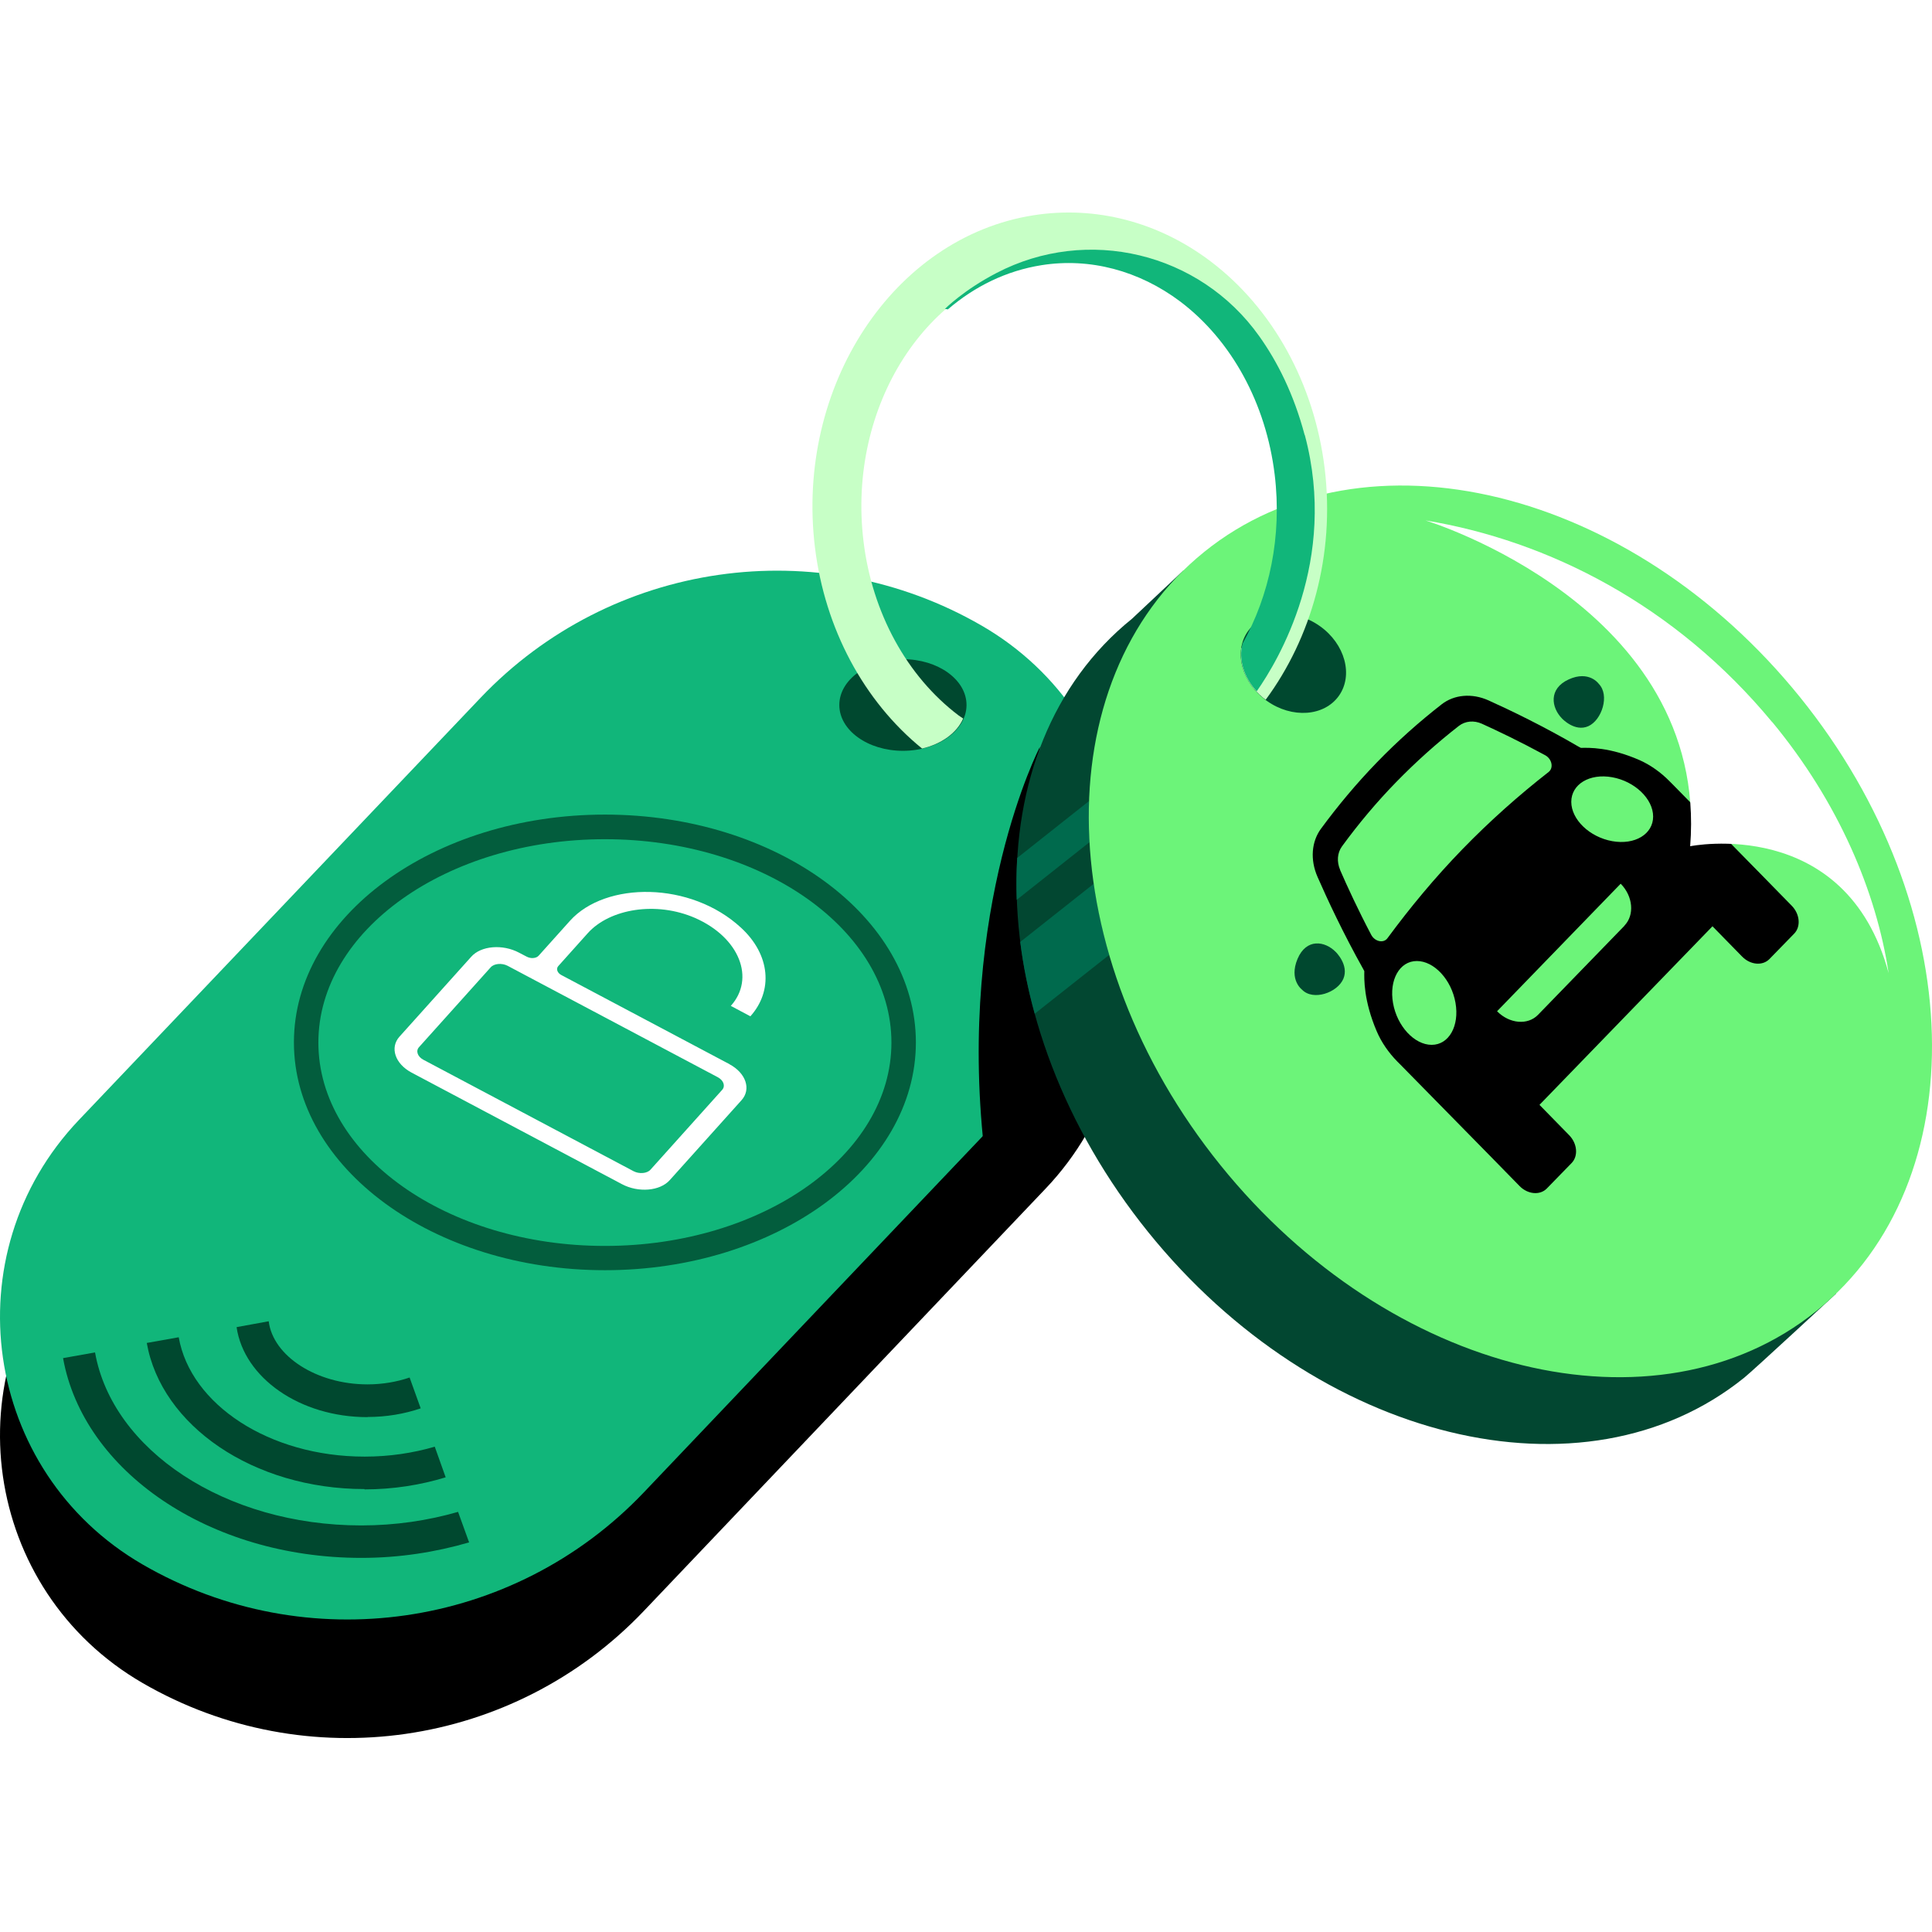 <svg viewBox="0 0 100 100" fill="none" xmlns="http://www.w3.org/2000/svg">
<rect width="100" height="100" style= "fill:white !important"/>
<path d="M54.117 61.526L33.32 83.388C26.576 90.469 15.856 92.014 7.39 87.118C-0.899 82.324 -2.519 71.047 4.081 64.109L24.879 42.248C31.623 35.166 42.343 33.621 50.809 38.517C59.097 43.311 60.718 54.588 54.117 61.526Z" style= "fill:black !important"/>
<path d="M54.117 55.39L33.32 77.251C26.576 84.333 15.856 85.878 7.39 80.982C-0.899 76.188 -2.519 64.911 4.081 57.973L24.879 36.112C31.623 29.03 42.343 27.485 50.809 32.381C59.097 37.175 60.718 48.452 54.117 55.39Z" style= "fill:#11B67A !important"/>
<path d="M53.815 38.677C53.815 38.677 49.544 46.94 50.936 59.475L53.308 59.568L56.051 53.938C56.051 53.938 52.532 45.413 53.823 38.677H53.815Z" style= "fill:black !important"/>
<path d="M31.309 65.746C22.438 65.746 15.213 60.454 15.213 53.955C15.213 47.455 22.43 42.163 31.309 42.163C40.189 42.163 47.406 47.455 47.406 53.955C47.406 60.454 40.189 65.746 31.309 65.746ZM31.309 43.437C23.13 43.437 16.479 48.156 16.479 53.963C16.479 59.77 23.13 64.489 31.309 64.489C39.488 64.489 46.14 59.77 46.14 53.963C46.14 48.156 39.488 43.437 31.309 43.437Z" style= "fill:#035D3D !important"/>
<path d="M46.735 38.862C48.553 38.862 50.027 37.8 50.027 36.49C50.027 35.181 48.553 34.119 46.735 34.119C44.917 34.119 43.443 35.181 43.443 36.49C43.443 37.8 44.917 38.862 46.735 38.862Z" style= "fill:#00482F !important"/>
<path d="M37.767 55.086L29.057 50.469C28.846 50.359 28.77 50.148 28.896 50.005L30.424 48.3C31.564 47.033 33.969 46.637 35.978 47.514C38.282 48.527 39.101 50.646 37.827 52.064L38.839 52.604C40.021 51.288 39.878 49.422 38.358 48.021C35.75 45.607 31.344 45.615 29.504 47.658L27.883 49.464C27.757 49.608 27.478 49.633 27.259 49.515L26.87 49.312C26.018 48.857 24.895 48.949 24.389 49.523L20.675 53.659C20.169 54.225 20.447 55.06 21.3 55.516L32.188 61.29C33.041 61.745 34.163 61.653 34.67 61.079L38.384 56.943C38.89 56.377 38.611 55.542 37.759 55.086H37.767ZM33.665 60.547C33.488 60.741 33.091 60.775 32.796 60.623L21.907 54.849C21.612 54.689 21.511 54.394 21.688 54.2L25.402 50.064C25.579 49.87 25.976 49.836 26.271 49.988L37.16 55.761C37.455 55.922 37.556 56.217 37.379 56.411L33.665 60.547Z" style= "fill:white !important"/>
<path d="M23.707 78.255C22.154 78.703 20.466 78.956 18.702 78.956C11.646 78.956 5.813 75.048 4.919 70.001L3.264 70.296C4.311 76.137 10.81 80.636 18.702 80.636C20.669 80.636 22.543 80.34 24.281 79.834L23.707 78.247V78.255Z" style= "fill:#00482F !important"/>
<path d="M18.865 77.091C20.351 77.091 21.768 76.863 23.068 76.466L22.503 74.88C21.38 75.209 20.156 75.394 18.873 75.394C13.936 75.394 9.859 72.693 9.251 69.216L7.597 69.511C8.348 73.782 13.1 77.074 18.873 77.074L18.865 77.091Z" style= "fill:#00482F !important"/>
<path d="M19.023 73.343C20.003 73.343 20.931 73.183 21.775 72.896L21.201 71.3C20.534 71.528 19.791 71.655 19.023 71.655C16.381 71.655 14.128 70.186 13.908 68.388L12.246 68.692C12.625 71.309 15.512 73.351 19.023 73.351V73.343Z" style= "fill:#00482F !important"/>
<path d="M89.436 39.564C81.957 30.287 70.782 26.48 62.518 29.747L61.244 29.536C61.244 29.536 58.669 31.959 58.593 32.026C50.305 38.711 50.685 52.925 59.429 63.771C68.182 74.618 81.991 77.994 90.28 71.309C90.744 70.938 95.04 66.954 95.04 66.954L94.787 65.249C97.885 57.905 96.062 47.768 89.444 39.564H89.436Z" style= "fill:#024731 !important"/>
<path d="M56.614 45.742L52.807 48.755C52.959 49.979 53.212 51.228 53.558 52.469L57.416 49.422C57.061 48.19 56.799 46.966 56.622 45.742H56.614Z" style= "fill:#006A4D !important"/>
<path d="M56.379 41.454L52.649 44.408C52.606 45.126 52.598 45.843 52.623 46.577L56.396 43.589C56.354 42.872 56.346 42.154 56.371 41.454H56.379Z" style= "fill:#006A4D !important"/>
<path d="M94.022 67.852C102.31 61.167 101.934 46.953 93.183 36.104C84.432 25.255 70.62 21.879 62.333 28.564C54.045 35.249 54.421 49.462 63.172 60.311C71.923 71.16 85.735 74.536 94.022 67.852Z" style= "fill:#6CF479 !important"/>
<path d="M69.3 36.016C70.058 34.948 69.62 33.334 68.32 32.41C67.02 31.487 65.352 31.604 64.593 32.672C63.834 33.74 64.273 35.354 65.573 36.278C66.872 37.201 68.541 37.084 69.3 36.016Z" style= "fill:#00482F !important"/>
<path d="M69.532 50.662C69.835 49.945 69.135 49.27 69.135 49.27C68.578 48.704 67.616 48.552 67.16 49.633C66.704 50.721 67.396 51.228 67.396 51.228C67.97 51.819 69.228 51.38 69.532 50.662Z" style= "fill:#00482F !important"/>
<path d="M81.197 35.166C80.142 35.647 80.294 36.626 80.851 37.191C80.851 37.191 81.509 37.9 82.21 37.588C82.91 37.276 83.332 35.984 82.75 35.393C82.75 35.393 82.252 34.684 81.197 35.166Z" style= "fill:#00482F !important"/>
<path d="M81.826 38.71L81.7 38.643C79.877 37.579 78.172 36.761 77.049 36.254C76.188 35.866 75.268 35.95 74.618 36.457C73.47 37.351 72.348 38.347 71.276 39.453C70.204 40.559 69.241 41.715 68.372 42.897C67.882 43.564 67.806 44.501 68.195 45.387C68.701 46.543 69.511 48.282 70.55 50.139L70.617 50.266C70.609 50.654 70.575 51.776 71.259 53.38C71.504 53.954 71.875 54.486 72.322 54.942L72.499 55.119L77.117 59.82L78.653 61.39C79.075 61.821 79.708 61.88 80.062 61.517L81.345 60.2C81.7 59.837 81.641 59.187 81.219 58.757L79.683 57.187L88.638 47.944L90.174 49.514C90.596 49.945 91.229 50.004 91.584 49.641L92.867 48.324C93.221 47.961 93.162 47.311 92.74 46.881L91.204 45.311L86.587 40.609L86.41 40.432C85.962 39.976 85.439 39.605 84.882 39.352C83.312 38.66 82.223 38.702 81.835 38.71H81.826ZM69.368 45.032C69.182 44.602 69.216 44.146 69.461 43.808C70.322 42.627 71.267 41.504 72.272 40.474C73.276 39.445 74.365 38.465 75.513 37.571C75.842 37.318 76.289 37.275 76.703 37.461C77.522 37.832 78.686 38.389 79.978 39.09C80.332 39.284 80.425 39.748 80.155 39.959C78.619 41.158 77.125 42.483 75.69 43.96C74.255 45.438 72.981 46.982 71.816 48.56C71.613 48.839 71.157 48.738 70.972 48.383C70.28 47.066 69.731 45.876 69.368 45.041V45.032ZM75.336 51.903C75.547 53.102 74.998 54.081 74.103 54.081C73.209 54.081 72.314 53.118 72.103 51.92C71.892 50.721 72.44 49.742 73.335 49.742C74.23 49.742 75.125 50.705 75.336 51.903ZM84.088 47.911L79.607 52.528C79.075 53.076 78.129 52.992 77.488 52.342L83.886 45.741C84.528 46.391 84.612 47.362 84.08 47.911H84.088ZM85.566 42.264C85.566 43.175 84.62 43.749 83.447 43.538C82.274 43.327 81.329 42.416 81.329 41.504C81.329 40.593 82.274 40.019 83.447 40.23C84.62 40.441 85.566 41.352 85.566 42.264Z" style= "fill:black !important"/>
<path d="M91.728 37.378C86.714 31.317 80.139 27.983 73.783 26.937C73.783 26.937 88.462 31.385 87.483 43.801C87.483 43.801 95.543 42.164 97.755 50.368C97.122 46.173 95.172 41.531 91.728 37.369V37.378Z" style= "fill:white !important"/>
<path d="M68.566 24.252C68.034 19.871 65.882 15.963 62.657 13.524C59.956 11.481 56.698 10.637 53.491 11.143C46.24 12.283 41.168 19.998 42.181 28.329C42.695 32.541 44.713 36.297 47.726 38.744C48.739 38.508 49.532 37.934 49.853 37.191C49.777 37.132 49.693 37.09 49.617 37.031C46.941 35.005 45.143 31.722 44.696 28.025C43.843 21.027 47.971 14.587 53.888 13.65C54.36 13.574 54.833 13.541 55.306 13.541C57.357 13.541 59.383 14.233 61.13 15.558C63.805 17.584 65.603 20.867 66.051 24.564C66.447 27.864 65.738 31.03 64.253 33.562C64.126 34.49 64.582 35.529 65.51 36.221C67.874 33.022 69.106 28.734 68.566 24.252Z" style= "fill:#C7FFC6 !important"/>
<path d="M67.53 22.521C66.964 20.394 66.12 18.723 65.175 17.397C62.094 13.067 56.287 11.675 51.577 14.131C49.872 15.017 48.91 15.988 48.91 15.988L49.062 16.013C50.446 14.823 52.092 14.013 53.907 13.726C56.405 13.329 58.954 14.004 61.09 15.608C63.748 17.617 65.529 20.883 65.977 24.564C66.365 27.754 65.707 30.827 64.314 33.308C64.103 34.118 64.373 35.055 65.048 35.781C66.162 34.194 69.269 29.012 67.538 22.521H67.53Z" style= "fill:#11B67A !important"/>
</svg>
